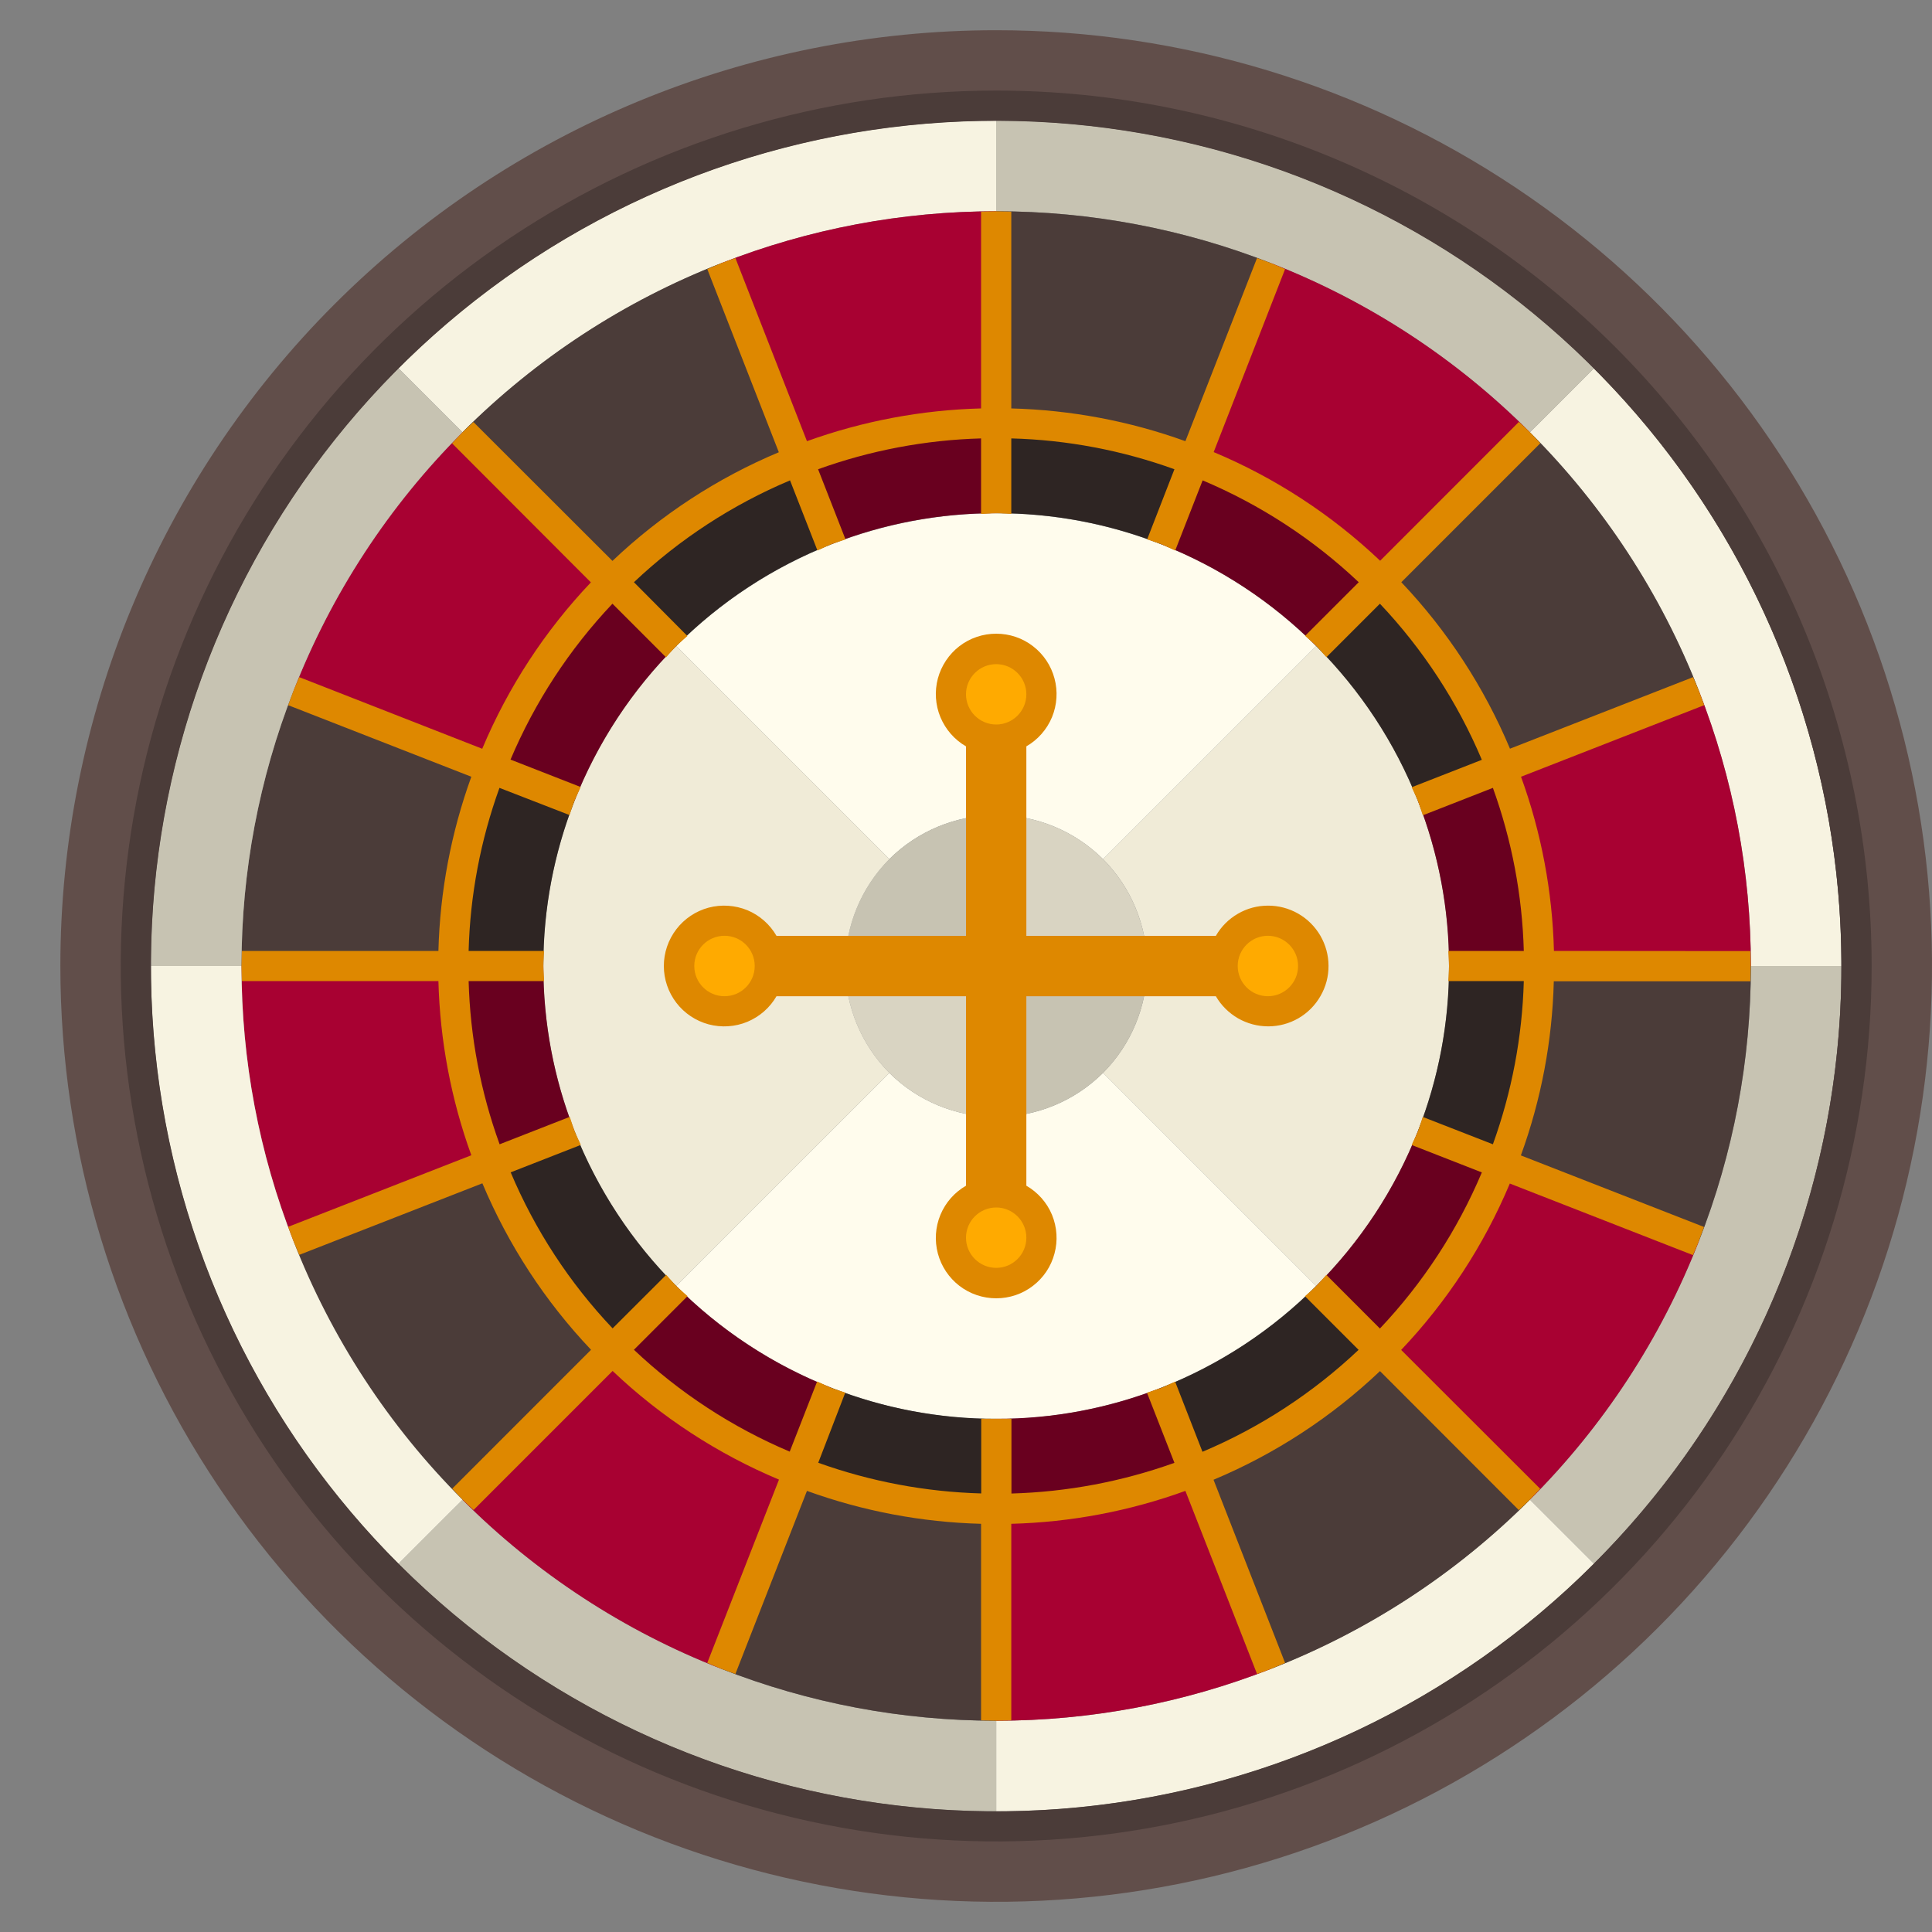 <svg xmlns="http://www.w3.org/2000/svg" width="25" height="25" viewBox="0 0 25 25" fill="none">
  <rect x="0" y="0" width="25" height="25" fill="#808080" stroke="none"/>
  <g clip-path="url(#clip0_1595_37621)">
    <path d="M21.984 8.941C21.495 7.686 20.75 6.546 19.797 5.594L19.82 5.57L19.922 5.469L20.625 4.766C21.641 5.781 22.448 6.986 22.997 8.314C23.547 9.641 23.829 11.063 23.828 12.5H22.656C22.657 11.282 22.43 10.075 21.984 8.941Z" fill="#F7F3E1"/>
    <path d="M21.984 16.059C22.43 14.925 22.657 13.718 22.656 12.5H23.828C23.829 13.937 23.547 15.359 22.997 16.686C22.448 18.014 21.641 19.219 20.625 20.234L19.922 19.531L19.82 19.43L19.797 19.406C20.75 18.454 21.495 17.314 21.984 16.059Z" fill="#C7C3B2"/>
    <path d="M5.156 20.234C6.945 22.024 9.3 23.137 11.818 23.386C14.336 23.634 16.863 23.001 18.967 21.595C21.071 20.19 22.622 18.098 23.357 15.676C24.092 13.255 23.964 10.654 22.996 8.316C22.028 5.978 20.279 4.048 18.047 2.855C15.816 1.662 13.239 1.28 10.758 1.773C8.276 2.267 6.042 3.606 4.436 5.562C2.831 7.517 1.953 9.97 1.953 12.5C1.952 13.937 2.234 15.359 2.784 16.686C3.334 18.014 4.14 19.219 5.156 20.234ZM12.891 0.391C15.286 0.391 17.627 1.101 19.618 2.431C21.61 3.762 23.162 5.653 24.078 7.866C24.995 10.079 25.235 12.513 24.767 14.862C24.3 17.211 23.147 19.369 21.453 21.063C19.76 22.756 17.602 23.91 15.253 24.377C12.904 24.844 10.469 24.604 8.257 23.688C6.044 22.771 4.153 21.219 2.822 19.228C1.491 17.236 0.781 14.895 0.781 12.5C0.781 9.288 2.057 6.208 4.328 3.937C6.599 1.666 9.679 0.391 12.891 0.391Z" fill="#614E4A"/>
    <path d="M16.449 3.406C15.316 2.961 14.108 2.733 12.891 2.734V1.562C14.327 1.561 15.75 1.844 17.077 2.393C18.404 2.943 19.61 3.749 20.625 4.766L19.922 5.469L19.82 5.57L19.797 5.594C18.845 4.64 17.705 3.895 16.449 3.406Z" fill="#C7C3B2"/>
    <path d="M16.449 21.594C17.705 21.105 18.845 20.36 19.797 19.406L19.82 19.43L19.922 19.531L20.625 20.234C19.61 21.251 18.404 22.057 17.077 22.607C15.75 23.156 14.327 23.439 12.891 23.438V22.266C14.108 22.267 15.316 22.039 16.449 21.594Z" fill="#F7F3E1"/>
    <path d="M16.016 12.5C16.016 12.577 16.038 12.653 16.081 12.717C16.124 12.781 16.185 12.831 16.257 12.861C16.328 12.89 16.407 12.898 16.483 12.883C16.558 12.868 16.628 12.831 16.683 12.776C16.737 12.722 16.774 12.652 16.789 12.576C16.804 12.5 16.797 12.422 16.767 12.351C16.738 12.279 16.688 12.218 16.623 12.175C16.559 12.132 16.483 12.109 16.406 12.109C16.303 12.109 16.203 12.15 16.13 12.224C16.057 12.297 16.016 12.396 16.016 12.5ZM18.348 10.363C18.765 11.424 18.862 12.583 18.628 13.699C18.394 14.814 17.839 15.837 17.031 16.641L16.797 16.406L14.273 13.883C14.639 13.515 14.844 13.018 14.844 12.5C14.844 11.982 14.639 11.485 14.273 11.117L16.797 8.594L17.031 8.359C17.603 8.93 18.052 9.612 18.348 10.363Z" fill="#F0EBD7"/>
    <path d="M12.891 9.375C12.968 9.375 13.043 9.352 13.108 9.309C13.172 9.266 13.222 9.205 13.252 9.134C13.281 9.062 13.289 8.984 13.274 8.908C13.259 8.832 13.222 8.763 13.167 8.708C13.112 8.653 13.043 8.616 12.967 8.601C12.891 8.586 12.812 8.594 12.741 8.623C12.67 8.653 12.609 8.703 12.566 8.767C12.523 8.832 12.5 8.907 12.5 8.984C12.5 9.088 12.541 9.187 12.614 9.261C12.688 9.334 12.787 9.375 12.891 9.375ZM15.027 7.043C15.779 7.339 16.461 7.787 17.031 8.359L16.797 8.594L14.273 11.117C13.906 10.752 13.409 10.547 12.891 10.547C12.373 10.547 11.875 10.752 11.508 11.117L8.984 8.594L8.75 8.359C9.555 7.553 10.577 6.999 11.692 6.765C12.807 6.531 13.966 6.628 15.027 7.043Z" fill="#FFFCED"/>
    <path d="M12.891 14.453C13.409 14.453 13.906 14.248 14.273 13.883L16.797 16.406L17.031 16.641C16.488 17.186 15.843 17.619 15.133 17.914C14.422 18.21 13.66 18.362 12.891 18.362C12.121 18.362 11.359 18.21 10.649 17.914C9.938 17.619 9.293 17.186 8.75 16.641L8.984 16.406L11.508 13.883C11.875 14.248 12.373 14.453 12.891 14.453ZM12.891 15.625C12.813 15.625 12.738 15.648 12.674 15.691C12.609 15.734 12.559 15.795 12.53 15.866C12.5 15.938 12.492 16.016 12.508 16.092C12.523 16.168 12.56 16.237 12.614 16.292C12.669 16.346 12.739 16.384 12.814 16.399C12.89 16.414 12.969 16.406 13.04 16.377C13.111 16.347 13.172 16.297 13.215 16.233C13.258 16.168 13.281 16.093 13.281 16.016C13.281 15.912 13.24 15.813 13.167 15.739C13.094 15.666 12.994 15.625 12.891 15.625Z" fill="#FFFCED"/>
    <path d="M14.273 11.117C14.639 11.485 14.844 11.982 14.844 12.5H13.281C13.281 12.396 13.24 12.297 13.167 12.224C13.094 12.15 12.994 12.109 12.891 12.109V10.547C13.409 10.547 13.906 10.752 14.273 11.117Z" fill="#D9D4C2"/>
    <path d="M14.273 13.883C13.906 14.248 13.409 14.453 12.891 14.453V12.891C12.994 12.891 13.094 12.85 13.167 12.776C13.24 12.703 13.281 12.604 13.281 12.5H14.844C14.844 13.018 14.639 13.515 14.273 13.883Z" fill="#C7C3B2"/>
    <path d="M9.332 21.594C10.466 22.039 11.673 22.267 12.891 22.266V23.438C11.454 23.439 10.031 23.156 8.704 22.607C7.377 22.057 6.171 21.251 5.156 20.234L5.859 19.531L5.961 19.43L5.984 19.406C6.937 20.36 8.077 21.105 9.332 21.594Z" fill="#C7C3B2"/>
    <path d="M11.508 13.883C11.143 13.515 10.938 13.018 10.938 12.5H12.5C12.5 12.604 12.541 12.703 12.614 12.776C12.688 12.85 12.787 12.891 12.891 12.891V14.453C12.373 14.453 11.875 14.248 11.508 13.883Z" fill="#D9D4C2"/>
    <path d="M11.508 11.117C11.875 10.752 12.373 10.547 12.891 10.547V12.109C12.787 12.109 12.688 12.15 12.614 12.224C12.541 12.297 12.5 12.396 12.5 12.5H10.938C10.938 11.982 11.143 11.485 11.508 11.117Z" fill="#C7C3B2"/>
    <path d="M9.332 3.406C8.077 3.895 6.937 4.64 5.984 5.594L5.961 5.57L5.859 5.469L5.156 4.766C6.171 3.749 7.377 2.943 8.704 2.393C10.031 1.844 11.454 1.561 12.891 1.562V2.734C11.673 2.733 10.466 2.961 9.332 3.406Z" fill="#F7F3E1"/>
    <path d="M9.766 12.5C9.766 12.423 9.743 12.347 9.7 12.283C9.657 12.219 9.596 12.169 9.525 12.139C9.453 12.11 9.375 12.102 9.299 12.117C9.223 12.132 9.153 12.169 9.099 12.224C9.044 12.278 9.007 12.348 8.992 12.424C8.977 12.5 8.985 12.578 9.014 12.649C9.044 12.721 9.094 12.782 9.158 12.825C9.222 12.868 9.298 12.891 9.375 12.891C9.479 12.891 9.578 12.85 9.651 12.776C9.725 12.703 9.766 12.604 9.766 12.5ZM10.938 12.5C10.938 13.018 11.143 13.515 11.508 13.883L8.984 16.406L8.75 16.641C8.205 16.098 7.772 15.453 7.476 14.742C7.181 14.031 7.029 13.27 7.029 12.5C7.029 11.73 7.181 10.969 7.476 10.258C7.772 9.547 8.205 8.902 8.75 8.359L8.984 8.594L11.508 11.117C11.143 11.485 10.938 11.982 10.938 12.5Z" fill="#F0EBD7"/>
    <path d="M10.754 17.957L10.328 19.047C9.425 18.694 8.604 18.158 7.918 17.473L8.594 16.797L8.75 16.641C9.32 17.213 10.002 17.661 10.754 17.957Z" fill="#69001F"/>
    <path d="M15.027 17.957L15.453 19.047C14.637 19.368 13.768 19.532 12.891 19.531V18.359C13.622 18.361 14.347 18.224 15.027 17.957Z" fill="#69001F"/>
    <path d="M18.348 14.637L19.438 15.062C19.085 15.966 18.549 16.787 17.863 17.473L17.188 16.797L17.031 16.641C17.603 16.07 18.052 15.388 18.348 14.637Z" fill="#69001F"/>
    <path d="M19.922 12.5H18.75C18.752 11.769 18.615 11.044 18.348 10.363L19.438 9.938C19.758 10.754 19.923 11.623 19.922 12.5Z" fill="#69001F"/>
    <path d="M17.863 7.527L17.188 8.203L17.031 8.359C16.461 7.787 15.779 7.339 15.027 7.043L15.453 5.953C16.357 6.306 17.177 6.842 17.863 7.527Z" fill="#69001F"/>
    <path d="M12.891 5.469V6.641C12.159 6.639 11.434 6.775 10.754 7.043L10.328 5.953C11.144 5.632 12.014 5.468 12.891 5.469Z" fill="#69001F"/>
    <path d="M8.594 8.203L8.75 8.359C8.178 8.93 7.73 9.612 7.434 10.363L6.344 9.938C6.696 9.034 7.232 8.213 7.918 7.527L8.594 8.203Z" fill="#69001F"/>
    <path d="M7.434 14.637L6.344 15.062C6.023 14.246 5.859 13.377 5.859 12.5H7.031C7.03 13.231 7.166 13.956 7.434 14.637Z" fill="#69001F"/>
    <path d="M22.656 12.5H19.922C19.923 11.623 19.758 10.754 19.438 9.938L21.984 8.941C22.43 10.075 22.657 11.282 22.656 12.5Z" fill="#A80132"/>
    <path d="M19.922 12.5H22.656C22.657 13.718 22.43 14.925 21.984 16.059L19.438 15.062C19.758 14.246 19.923 13.377 19.922 12.5Z" fill="#4B3C39"/>
    <path d="M21.984 8.941L19.438 9.938C19.085 9.034 18.549 8.213 17.863 7.527L19.797 5.594C20.75 6.546 21.495 7.686 21.984 8.941Z" fill="#4B3C39"/>
    <path d="M19.438 15.062L21.984 16.059C21.495 17.314 20.75 18.454 19.797 19.406L17.863 17.473C18.549 16.787 19.085 15.966 19.438 15.062Z" fill="#A80132"/>
    <path d="M18.75 12.5H19.922C19.923 13.377 19.758 14.246 19.438 15.062L18.348 14.637C18.615 13.956 18.752 13.231 18.75 12.5Z" fill="#2E2523"/>
    <path d="M19.797 5.594L17.863 7.527C17.177 6.842 16.357 6.306 15.453 5.953L16.449 3.406C17.705 3.895 18.845 4.64 19.797 5.594Z" fill="#A80132"/>
    <path d="M17.863 17.473L19.797 19.406C18.845 20.36 17.705 21.105 16.449 21.594L15.453 19.047C16.357 18.694 17.177 18.158 17.863 17.473Z" fill="#4B3C39"/>
    <path d="M19.438 9.938L18.348 10.363C18.052 9.612 17.603 8.93 17.031 8.359L17.188 8.203L17.863 7.527C18.549 8.213 19.085 9.034 19.438 9.938Z" fill="#2E2523"/>
    <path d="M17.188 16.797L17.863 17.473C17.177 18.158 16.357 18.694 15.453 19.047L15.027 17.957C15.779 17.661 16.461 17.213 17.031 16.641L17.188 16.797Z" fill="#2E2523"/>
    <path d="M15.453 19.047L16.449 21.594C15.316 22.039 14.108 22.267 12.891 22.266V19.531C13.768 19.532 14.637 19.368 15.453 19.047Z" fill="#A80132"/>
    <path d="M16.449 3.406L15.453 5.953C14.637 5.632 13.768 5.468 12.891 5.469V2.734C14.108 2.733 15.316 2.961 16.449 3.406Z" fill="#4B3C39"/>
    <path d="M15.453 5.953L15.027 7.043C14.347 6.775 13.622 6.639 12.891 6.641V5.469C13.768 5.468 14.637 5.632 15.453 5.953Z" fill="#2E2523"/>
    <path d="M12.891 19.531V22.266C11.673 22.267 10.466 22.039 9.332 21.594L10.328 19.047C11.144 19.368 12.014 19.532 12.891 19.531Z" fill="#4B3C39"/>
    <path d="M12.891 18.359V19.531C12.014 19.532 11.144 19.368 10.328 19.047L10.754 17.957C11.434 18.224 12.159 18.361 12.891 18.359Z" fill="#2E2523"/>
    <path d="M12.891 2.734V5.469C12.014 5.468 11.144 5.632 10.328 5.953L9.332 3.406C10.466 2.961 11.673 2.733 12.891 2.734Z" fill="#A80132"/>
    <path d="M10.328 5.953L10.754 7.043C10.002 7.339 9.32 7.787 8.75 8.359L8.594 8.203L7.918 7.527C8.604 6.842 9.425 6.306 10.328 5.953Z" fill="#2E2523"/>
    <path d="M10.328 19.047L9.332 21.594C8.077 21.105 6.937 20.36 5.984 19.406L7.918 17.473C8.604 18.158 9.425 18.694 10.328 19.047Z" fill="#A80132"/>
    <path d="M9.332 3.406L10.328 5.953C9.425 6.306 8.604 6.842 7.918 7.527L5.984 5.594C6.937 4.64 8.077 3.895 9.332 3.406Z" fill="#4B3C39"/>
    <path d="M8.75 16.641L8.594 16.797L7.918 17.473C7.232 16.787 6.696 15.966 6.344 15.062L7.434 14.637C7.73 15.388 8.178 16.07 8.75 16.641Z" fill="#2E2523"/>
    <path d="M7.918 17.473L5.984 19.406C5.031 18.454 4.286 17.314 3.797 16.059L6.344 15.062C6.696 15.966 7.232 16.787 7.918 17.473Z" fill="#4B3C39"/>
    <path d="M5.984 5.594L7.918 7.527C7.232 8.213 6.696 9.034 6.344 9.938L3.797 8.941C4.286 7.686 5.031 6.546 5.984 5.594Z" fill="#A80132"/>
    <path d="M6.344 9.938L7.434 10.363C7.166 11.044 7.03 11.769 7.031 12.5H5.859C5.859 11.623 6.023 10.754 6.344 9.938Z" fill="#2E2523"/>
    <path d="M3.797 8.941L6.344 9.938C6.023 10.754 5.859 11.623 5.859 12.5H3.125C3.124 11.282 3.352 10.075 3.797 8.941Z" fill="#4B3C39"/>
    <path d="M6.344 15.062L3.797 16.059C3.352 14.925 3.124 13.718 3.125 12.5H5.859C5.859 13.377 6.023 14.246 6.344 15.062Z" fill="#A80132"/>
    <path d="M3.797 16.059C4.286 17.314 5.031 18.454 5.984 19.406L5.961 19.43L5.859 19.531L5.156 20.234C4.14 19.219 3.334 18.014 2.784 16.686C2.234 15.359 1.952 13.937 1.953 12.5H3.125C3.124 13.718 3.352 14.925 3.797 16.059Z" fill="#F7F3E1"/>
    <path d="M3.797 8.941C3.352 10.075 3.124 11.282 3.125 12.5H1.953C1.952 11.063 2.234 9.641 2.784 8.314C3.334 6.986 4.14 5.781 5.156 4.766L5.859 5.469L5.961 5.57L5.984 5.594C5.031 6.546 4.286 7.686 3.797 8.941Z" fill="#C7C3B2"/>
    <path d="M12.891 12.891C13.106 12.891 13.281 12.716 13.281 12.5C13.281 12.284 13.106 12.109 12.891 12.109C12.675 12.109 12.5 12.284 12.5 12.5C12.5 12.716 12.675 12.891 12.891 12.891Z" fill="#4B3C39"/>
    <path d="M16.406 11.719C16.27 11.719 16.136 11.755 16.018 11.824C15.899 11.893 15.801 11.991 15.733 12.11H13.281V9.658C13.43 9.572 13.547 9.439 13.613 9.28C13.678 9.121 13.69 8.945 13.645 8.779C13.601 8.613 13.503 8.466 13.366 8.361C13.23 8.256 13.063 8.2 12.891 8.2C12.719 8.2 12.552 8.256 12.415 8.361C12.279 8.466 12.181 8.613 12.136 8.779C12.092 8.945 12.103 9.121 12.169 9.28C12.235 9.439 12.351 9.572 12.5 9.658V12.11H10.048C9.962 11.961 9.829 11.844 9.671 11.778C9.512 11.713 9.335 11.701 9.169 11.745C9.003 11.79 8.856 11.888 8.752 12.024C8.647 12.161 8.59 12.328 8.59 12.5C8.59 12.672 8.647 12.839 8.752 12.976C8.856 13.112 9.003 13.21 9.169 13.255C9.335 13.299 9.512 13.288 9.671 13.222C9.829 13.156 9.962 13.04 10.048 12.891H12.5V15.343C12.351 15.429 12.235 15.561 12.169 15.72C12.103 15.879 12.092 16.055 12.136 16.221C12.181 16.388 12.279 16.534 12.415 16.639C12.552 16.744 12.719 16.8 12.891 16.8C13.063 16.8 13.23 16.744 13.366 16.639C13.503 16.534 13.601 16.388 13.645 16.221C13.69 16.055 13.678 15.879 13.613 15.72C13.547 15.561 13.43 15.429 13.281 15.343V12.891H15.733C15.802 13.01 15.901 13.108 16.02 13.177C16.139 13.245 16.273 13.281 16.411 13.281C16.548 13.281 16.683 13.245 16.802 13.176C16.921 13.107 17.019 13.008 17.087 12.889C17.156 12.77 17.192 12.635 17.191 12.498C17.191 12.361 17.154 12.226 17.085 12.107C17.016 11.989 16.917 11.89 16.798 11.822C16.679 11.754 16.544 11.718 16.406 11.719Z" fill="#DE8800"/>
    <path d="M16.406 12.891C16.622 12.891 16.797 12.716 16.797 12.5C16.797 12.284 16.622 12.109 16.406 12.109C16.191 12.109 16.016 12.284 16.016 12.5C16.016 12.716 16.191 12.891 16.406 12.891Z" fill="#FFAA00"/>
    <path d="M12.891 9.375C13.106 9.375 13.281 9.2 13.281 8.984C13.281 8.769 13.106 8.594 12.891 8.594C12.675 8.594 12.5 8.769 12.5 8.984C12.5 9.2 12.675 9.375 12.891 9.375Z" fill="#FFAA00"/>
    <path d="M12.891 16.406C13.106 16.406 13.281 16.231 13.281 16.016C13.281 15.8 13.106 15.625 12.891 15.625C12.675 15.625 12.5 15.8 12.5 16.016C12.5 16.231 12.675 16.406 12.891 16.406Z" fill="#FFAA00"/>
    <path d="M9.375 12.891C9.591 12.891 9.766 12.716 9.766 12.5C9.766 12.284 9.591 12.109 9.375 12.109C9.159 12.109 8.984 12.284 8.984 12.5C8.984 12.716 9.159 12.891 9.375 12.891Z" fill="#FFAA00"/>
    <path d="M12.891 1.172C10.65 1.172 8.46 1.836 6.597 3.081C4.734 4.326 3.282 6.095 2.425 8.165C1.567 10.235 1.343 12.513 1.78 14.71C2.217 16.907 3.296 18.926 4.88 20.51C6.465 22.095 8.483 23.173 10.681 23.61C12.878 24.048 15.156 23.823 17.226 22.966C19.296 22.108 21.065 20.657 22.31 18.794C23.554 16.931 24.219 14.741 24.219 12.5C24.219 9.496 23.025 6.614 20.901 4.49C18.776 2.365 15.895 1.172 12.891 1.172ZM20.625 20.234C18.836 22.024 16.482 23.137 13.963 23.386C11.445 23.634 8.919 23.001 6.815 21.595C4.711 20.19 3.159 18.098 2.424 15.676C1.69 13.255 1.817 10.654 2.785 8.316C3.754 5.978 5.503 4.048 7.734 2.855C9.966 1.662 12.542 1.28 15.024 1.773C17.506 2.267 19.739 3.606 21.345 5.562C22.95 7.517 23.828 9.97 23.828 12.5C23.829 13.937 23.547 15.359 22.997 16.686C22.448 18.014 21.642 19.219 20.625 20.234Z" fill="#4B3C39"/>
    <path d="M20.108 12.305C20.088 11.536 19.945 10.774 19.682 10.051L22.052 9.125C22.029 9.064 22.008 9.002 21.984 8.941C21.96 8.881 21.934 8.822 21.909 8.762L19.539 9.688C19.204 8.891 18.728 8.161 18.133 7.534L19.932 5.735C19.887 5.688 19.843 5.639 19.797 5.593C19.751 5.547 19.703 5.504 19.655 5.459L17.859 7.256C17.232 6.661 16.502 6.184 15.705 5.85L16.629 3.482C16.569 3.457 16.512 3.43 16.449 3.406C16.387 3.383 16.327 3.361 16.266 3.339L15.339 5.709C14.616 5.448 13.855 5.305 13.086 5.285V2.739C13.021 2.739 12.956 2.734 12.891 2.734C12.825 2.734 12.761 2.738 12.695 2.739V5.285C11.926 5.305 11.166 5.448 10.442 5.709L9.516 3.339C9.455 3.361 9.393 3.382 9.332 3.406C9.271 3.43 9.213 3.457 9.152 3.482L10.078 5.852C9.281 6.186 8.552 6.663 7.925 7.258L6.126 5.461C6.079 5.506 6.03 5.549 5.984 5.595C5.938 5.641 5.895 5.69 5.85 5.737L7.646 7.536C7.051 8.163 6.575 8.892 6.24 9.689L3.872 8.762C3.848 8.822 3.82 8.879 3.797 8.941C3.773 9.004 3.752 9.064 3.729 9.125L6.099 10.051C5.837 10.774 5.693 11.536 5.673 12.305H3.13C3.13 12.37 3.125 12.434 3.125 12.5C3.125 12.566 3.129 12.63 3.13 12.695H5.673C5.693 13.464 5.837 14.226 6.099 14.949L3.729 15.875C3.752 15.936 3.773 15.998 3.797 16.059C3.821 16.119 3.848 16.178 3.872 16.238L6.242 15.312C6.577 16.109 7.053 16.839 7.648 17.466L5.852 19.263C5.896 19.31 5.94 19.359 5.986 19.405C6.032 19.451 6.08 19.494 6.128 19.539L7.927 17.74C8.553 18.335 9.283 18.812 10.08 19.146L9.152 21.518C9.213 21.543 9.27 21.57 9.332 21.594C9.395 21.617 9.455 21.639 9.516 21.661L10.442 19.292C11.165 19.554 11.926 19.698 12.695 19.718V22.261C12.761 22.261 12.825 22.266 12.891 22.266C12.956 22.266 13.021 22.262 13.086 22.261V19.718C13.855 19.698 14.616 19.554 15.339 19.292L16.266 21.661C16.327 21.639 16.389 21.618 16.449 21.594C16.51 21.57 16.569 21.543 16.629 21.518L15.703 19.148C16.5 18.814 17.23 18.337 17.857 17.742L19.654 19.541C19.701 19.496 19.749 19.453 19.795 19.407C19.841 19.36 19.885 19.312 19.93 19.265L18.131 17.468C18.726 16.841 19.203 16.111 19.537 15.315L21.907 16.241C21.932 16.18 21.959 16.123 21.982 16.061C22.006 15.998 22.027 15.938 22.05 15.877L19.68 14.951C19.943 14.228 20.087 13.467 20.106 12.698H22.65C22.65 12.632 22.654 12.568 22.654 12.502C22.654 12.437 22.651 12.372 22.65 12.307L20.108 12.305ZM18.75 12.5C18.75 12.566 18.743 12.63 18.741 12.695H19.718C19.698 13.416 19.563 14.129 19.318 14.807L18.41 14.453C18.389 14.515 18.372 14.578 18.348 14.638C18.324 14.699 18.293 14.755 18.267 14.816L19.175 15.171C18.86 15.918 18.413 16.602 17.856 17.191L17.163 16.497C17.118 16.545 17.077 16.596 17.031 16.642C16.985 16.688 16.934 16.729 16.886 16.773L17.58 17.467C16.991 18.024 16.307 18.471 15.56 18.786L15.206 17.878C15.146 17.904 15.088 17.935 15.027 17.959C14.966 17.982 14.904 18 14.842 18.022L15.197 18.929C14.519 19.172 13.807 19.306 13.088 19.326V18.359H12.697V19.325C11.977 19.305 11.265 19.171 10.588 18.928L10.938 18.02C10.876 17.998 10.813 17.981 10.752 17.957C10.692 17.933 10.635 17.902 10.574 17.876L10.219 18.784C9.474 18.469 8.791 18.022 8.203 17.466L8.897 16.772C8.849 16.727 8.798 16.687 8.752 16.641C8.706 16.595 8.665 16.543 8.621 16.496L7.927 17.189C7.37 16.601 6.923 15.917 6.608 15.17L7.516 14.815C7.491 14.755 7.459 14.698 7.436 14.637C7.412 14.576 7.394 14.513 7.373 14.452L6.465 14.807C6.219 14.129 6.084 13.416 6.064 12.695H7.04C7.04 12.63 7.031 12.566 7.031 12.5C7.031 12.434 7.038 12.37 7.04 12.305H6.064C6.083 11.585 6.218 10.873 6.463 10.195L7.37 10.547C7.392 10.485 7.409 10.422 7.434 10.362C7.458 10.301 7.489 10.245 7.514 10.184L6.606 9.829C6.922 9.083 7.368 8.4 7.925 7.812L8.619 8.506C8.663 8.459 8.704 8.407 8.75 8.361C8.796 8.315 8.847 8.275 8.895 8.23L8.203 7.534C8.792 6.977 9.476 6.531 10.223 6.216L10.578 7.124C10.637 7.098 10.695 7.067 10.756 7.043C10.817 7.019 10.879 7.002 10.941 6.98L10.586 6.072C11.263 5.828 11.975 5.693 12.695 5.673V6.65C12.761 6.65 12.825 6.641 12.891 6.641C12.957 6.641 13.021 6.648 13.086 6.65V5.673C13.806 5.692 14.519 5.827 15.197 6.072L14.844 6.98C14.905 7.002 14.968 7.019 15.029 7.043C15.089 7.067 15.146 7.098 15.207 7.124L15.562 6.216C16.309 6.531 16.993 6.977 17.582 7.534L16.888 8.228C16.936 8.273 16.987 8.313 17.033 8.359C17.079 8.405 17.119 8.457 17.164 8.504L17.856 7.812C18.413 8.401 18.86 9.085 19.175 9.832L18.267 10.187C18.293 10.247 18.324 10.304 18.348 10.365C18.372 10.426 18.389 10.489 18.411 10.55L19.318 10.195C19.563 10.873 19.698 11.585 19.718 12.305H18.741C18.743 12.37 18.75 12.434 18.75 12.5Z" fill="#DE8800"/>
  </g>
  <defs>
    <clipPath id="clip0_1595_37621">
      <rect width="25" height="25" fill="white"/>
    </clipPath>
  </defs>
</svg>